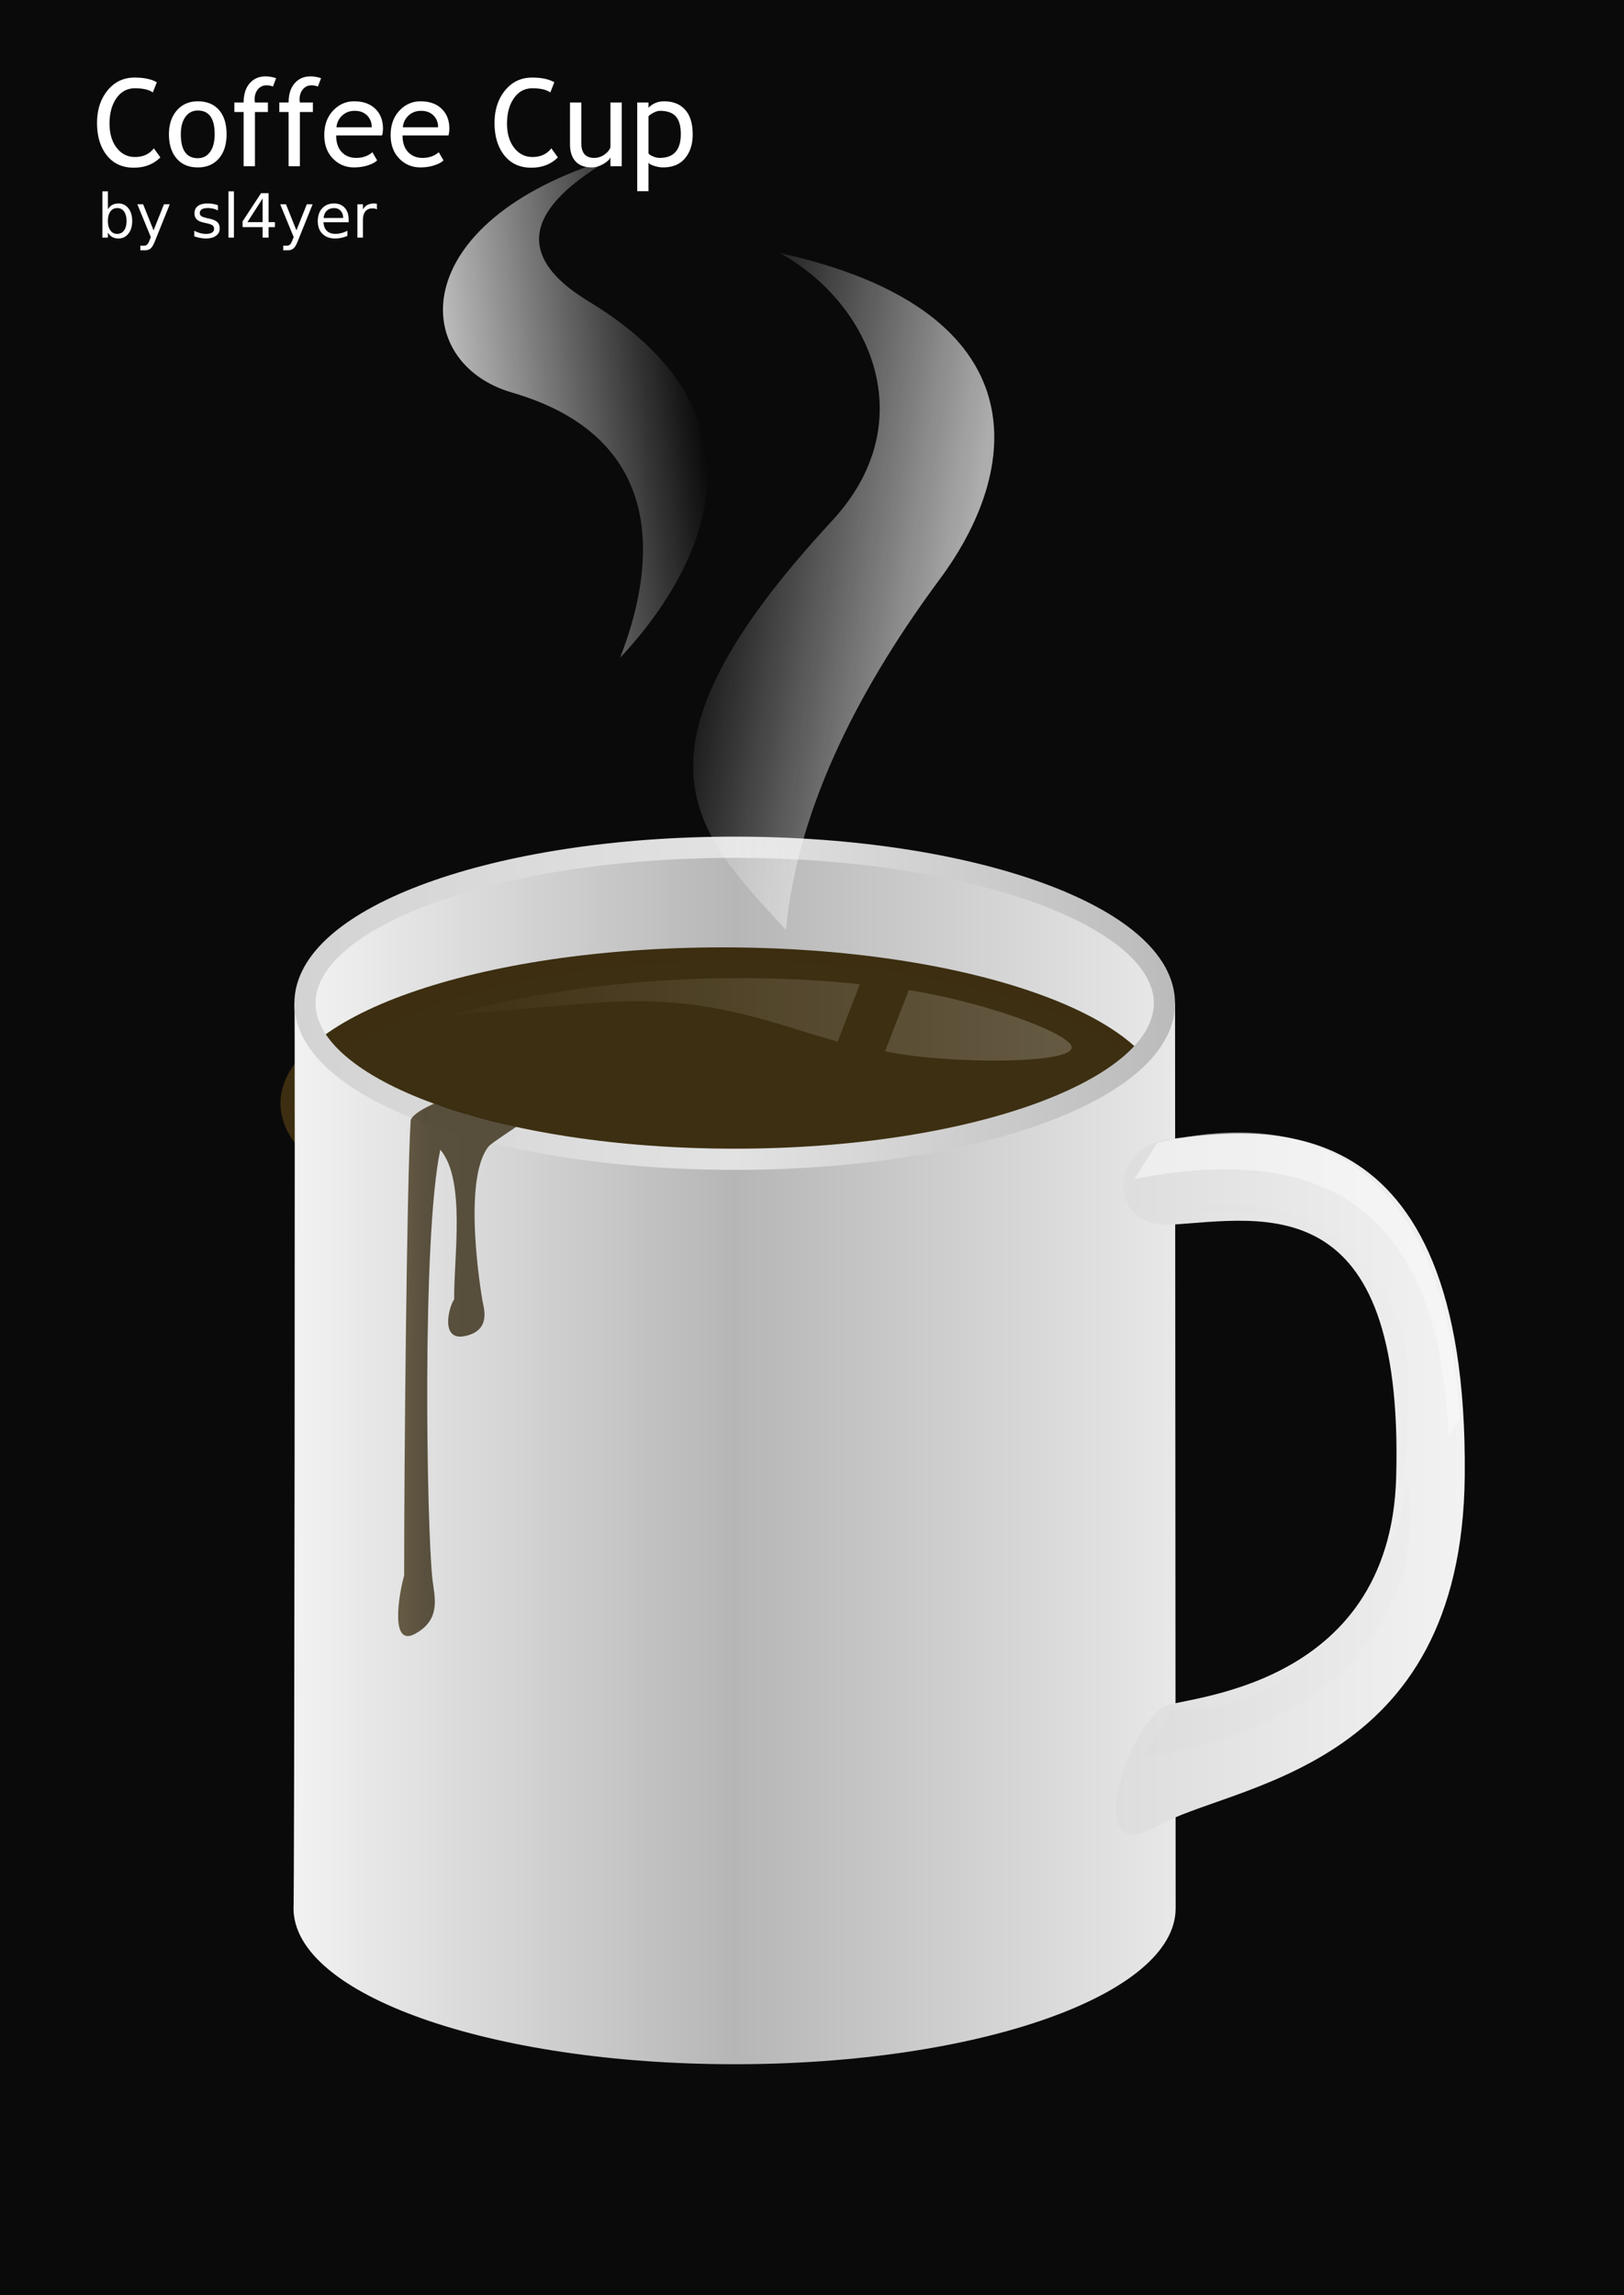 <svg xmlns="http://www.w3.org/2000/svg" xmlns:xlink="http://www.w3.org/1999/xlink" viewBox="0 0 746.71 1055" version="1.0"><defs><linearGradient id="p" y2="182.62" xlink:href="#b" gradientUnits="userSpaceOnUse" x2="351.89" gradientTransform="translate(4 -8)" y1="202.42" x1="476.27"/><linearGradient id="b"><stop offset="0" stop-color="#f5f5f5"/><stop offset="1" stop-color="#fff" stop-opacity="0"/></linearGradient><linearGradient id="a" y2="414.86" gradientUnits="userSpaceOnUse" x2="1169" y1="414.86" x1="643"><stop offset="0"/><stop offset=".12"/><stop offset=".17" stop-color="#fff"/><stop offset=".611" stop-color="#fff"/><stop offset=".85" stop-color="#fff"/><stop offset=".91"/><stop offset="1"/></linearGradient><linearGradient id="g" y2="436.05" gradientUnits="userSpaceOnUse" x2="572.57" y1="436.05" x1="177.4"><stop offset="0" stop-color="#3d2f11"/><stop offset="1" stop-color="#3d2f11"/></linearGradient><linearGradient id="j" y2="394.09" gradientUnits="userSpaceOnUse" x2="534.5" gradientTransform="matrix(.953 0 0 .861 30.205 52.017)" y1="394.09" x1="205.5"><stop offset="0" stop-color="#fff" stop-opacity="0"/><stop offset="1" stop-color="#fff" stop-opacity=".309"/></linearGradient><linearGradient id="i" y2="383.79" gradientUnits="userSpaceOnUse" x2="577.57" gradientTransform="matrix(.948 0 0 1.001 28.654 -.316)" y1="383.79" x1="152.85"><stop offset="0" stop-color="#d3d3d3"/><stop offset=".5" stop-color="#e2e2e2"/><stop offset="1" stop-color="#bbb"/></linearGradient><linearGradient id="h" y2="627.53" xlink:href="#c" gradientUnits="userSpaceOnUse" x2="578.13" gradientTransform="matrix(.953 0 0 1 26.869 -.248)" y1="627.53" x1="152.08"/><linearGradient id="d" y2="383.79" xlink:href="#c" gradientUnits="userSpaceOnUse" x2="578.06" gradientTransform="matrix(.93 0 0 1.001 35.501 -.53)" y1="383.79" x1="152.36"/><linearGradient id="k" y2="595.75" gradientUnits="userSpaceOnUse" x2="728.68" gradientTransform="matrix(.899 0 0 1.059 55.496 -26.169)" y1="595.75" x1="550.22"><stop offset="0" stop-color="#ddd"/><stop offset="1" stop-color="#f2f2f2"/></linearGradient><linearGradient id="c"><stop offset="0" stop-color="#f2f2f2"/><stop offset=".5" stop-color="#b6b6b6"/><stop offset="1" stop-color="#e8e8e8"/></linearGradient><linearGradient id="r" y2="98.475" xlink:href="#b" gradientUnits="userSpaceOnUse" x2="358.87" gradientTransform="rotate(-7.618 408.138 105.294)" y1="98.475" x1="247.34"/><linearGradient id="s" y2="612.37" gradientUnits="userSpaceOnUse" x2="193.05" gradientTransform="matrix(1 0 0 1.167 2.828 -84.864)" y1="612.37" x1="182.73"><stop offset="0" stop-color="#3d2e11"/><stop offset="1" stop-color="#2e220b"/></linearGradient><filter id="q" width="1.396" y="-.105" x="-.198" height="1.21" color-interpolation-filters="sRGB"><feGaussianBlur stdDeviation="10.031"/></filter><filter id="o" width="1.382" y="-.085" x="-.191" height="1.17" color-interpolation-filters="sRGB"><feGaussianBlur stdDeviation="11.01"/></filter><filter id="l" color-interpolation-filters="sRGB"><feGaussianBlur stdDeviation="4.257"/></filter><filter id="n" color-interpolation-filters="sRGB"><feGaussianBlur stdDeviation="2.983"/></filter><filter id="m" width="1.163" y="-.123" x="-.081" height="1.247" color-interpolation-filters="sRGB"><feGaussianBlur stdDeviation="4.265"/></filter><filter id="f" width="1.131" y="-.19" x="-.066" height="1.379" color-interpolation-filters="sRGB"><feGaussianBlur stdDeviation="11.332"/></filter><mask id="e"><path fill="url(#a)" d="M643 282.36h526v265H643z"/></mask></defs><path d="M0 0h746.71v1055H0L.002 0z" opacity=".959"/><path d="M374.98 311.98c109.46 0 197.59 31.99 197.59 71.72 0 39.74-88.13 71.72-197.59 71.72S177.4 423.44 177.4 383.7c0-39.73 88.12-71.72 197.58-71.72z" fill="url(#d)" transform="translate(-37.172 77.47)"/><path d="M907.17 364.43c114.83 0 207.23 31.97 207.23 71.69 0 39.71-92.4 71.69-207.23 71.69S699.9 475.83 699.9 436.12c0-39.72 92.44-71.69 207.27-71.69z" mask="url(#e)" transform="matrix(.981 0 0 1 -557.642 71.05)" filter="url(#f)" fill="#3d2e11"/><path d="M374.98 364.33c109.46 0 197.59 31.99 197.59 71.72 0 39.74-88.13 71.72-197.59 71.72S177.4 475.79 177.4 436.05c0-39.73 88.12-71.72 197.58-71.72z" fill="url(#g)" transform="translate(-37.172 77.47)"/><path d="M172.57 383.69c.33.05-.03 417.02-.44 416.02 0 39.71 90.43 71.69 202.78 71.69 112.36 0 202.82-31.98 202.82-71.69l-.27-416.02h-4.89c0 39.74-88.13 71.72-197.6 71.72-109.46 0-197.57-31.98-197.57-71.72h-4.83z" fill="url(#h)" transform="translate(-37.172 77.47)"/><path d="M374.98 311.98c109.46 0 197.59 31.99 197.59 71.72 0 39.74-88.13 71.72-197.59 71.72S177.4 423.44 177.4 383.7c0-39.73 88.12-71.72 197.58-71.72z" stroke="url(#i)" stroke-width="9.741" fill="none" transform="translate(-37.172 77.47)"/><path d="M455.08 377.63c32.03 5.17 65.99 17.07 73.19 23.86 13.33 10.82-57.33 10.35-84.17 4.25m-21.78-4.39c-8.51-2.38-16.42-4.9-24.09-7.25-57.86-17.73-78.14-10.71-153.14-5.05 55.84-16.05 126.87-20.47 187.44-14.11" opacity=".69" fill-rule="evenodd" fill="url(#j)" transform="translate(-37.172 77.47)"/><g fill-rule="evenodd"><path d="M576.21 485.44c41.49-2.49 106.67-17.69 102.92 116.2-2.78 97.99-98.95 100.89-106.41 105.21-18.64 10.81-37.76 75.16-3.82 55.3 33.95-19.86 140.53-24.51 141.76-161.38 1.56-174-94.54-159.75-136.25-154.52-27.43 3.44-28.61 41.01 1.8 39.19z" fill="url(#k)" transform="translate(-37.172 77.47)"/><path d="M571.5 447.61c113.47-22.94 150.74 46.04 154.5 119.75l-5.5 7.5c-3.73-74.99-38.24-132.16-160.75-111.5l11.75-15.75z" transform="matrix(.899 0 0 1.059 18.324 51.301)" opacity=".743" filter="url(#l)" fill="#fbfbfb"/><path d="M579 693.36l-14 20.5c80.71-7.76 147.36-53.71 134.5-120.5-6.64 50.33-62.65 104.93-120.5 100z" transform="matrix(.899 0 0 1.059 18.324 51.301)" opacity=".09" filter="url(#m)"/><path d="M604 478.86l-28.5 4.22c100.66-15.01 136.53 41.77 121 112.38 33.78-87.15-40.26-121.89-92.5-116.6z" transform="matrix(.899 0 0 1.192 14.727 -16.613)" opacity=".078" filter="url(#n)"/></g><g opacity=".751" fill-rule="evenodd"><path d="M398.57 349.98c-41.96-45.46-78.51-80.43 21.21-188.09 42.06-45.4 17.66-100.04-24.04-123.03 115.43 25.342 114.25 94.95 73.54 149.9-34.07 45.99-65.29 102.37-70.71 161.22z" opacity=".959" filter="url(#o)" fill="url(#p)" transform="translate(-37.172 77.47)"/><path d="M322.27 224.89c31.48-33.22 78.53-107.5-14.39-163.79-39.19-23.743-22.77-46.547 10.38-65.656-94.98 28.881-92.81 93.838-45.74 107.51 74.76 21.72 64.74 83.76 49.75 121.94z" filter="url(#q)" fill="url(#r)" transform="translate(-37.172 77.47)"/></g><path d="M199.58 507.31s-10.58 4.51-10.78 7.97c-1.78 29.94-3 158.72-2.97 208.91-2.5 8.89-6.55 33.15 5 26.84 12.25-6.7 8.93-16.97 8-25.1-2.59-22.65-4.95-157.24 3.62-197.43 11.84 13.88 6.13 49.66 6.38 68.78-2.5 3.44-6.55 19.32 5 16.87 12.25-2.59 8.54-13.06 8-16.22-.47-2.75-9.61-56.37 3.08-71.23.88-1.03 12.44-8.72 12.44-8.72l-22.71-5.79c0-.01.07-.07.07-.07l-15.13-4.81z" opacity=".759" fill-rule="evenodd" fill="url(#s)"/><path d="M72.104 37.822l-1.832 4.676c-1.75-1.276-4.503-1.914-8.258-1.914-3.518 0-6.339 1.513-8.463 4.539s-3.185 6.927-3.185 11.703c0 4.557 1.089 8.253 3.267 11.088 2.179 2.835 4.99 4.252 8.436 4.252 3.755 0 6.644-1.331 8.668-3.992l3.007 4.183c-3.171 3.154-7.255 4.731-12.25 4.731-5.231 0-9.351-1.887-12.359-5.66-3.008-3.774-4.512-8.75-4.512-14.93 0-5.979 1.605-10.947 4.813-14.902 3.208-3.956 7.355-5.934 12.441-5.934 4.357 0 7.766.72 10.227 2.16zm5.578 23.871c0-4.521 1.217-8.171 3.65-10.951 2.434-2.78 5.638-4.17 9.612-4.17 4.192 0 7.446 1.335 9.761 4.006 2.313 2.671 3.473 6.376 3.473 11.115 0 4.722-1.18 8.445-3.555 11.17-2.369 2.725-5.596 4.088-9.679 4.088-4.175 0-7.429-1.376-9.762-4.129-2.333-2.752-3.5-6.462-3.5-11.129zm5.469 0c0 7.347 2.597 11.02 7.793 11.02 2.424 0 4.325-.985 5.701-2.953 1.376-1.969 2.064-4.658 2.064-8.067 0-7.255-2.588-10.883-7.765-10.883-2.37 0-4.261.967-5.674 2.899s-2.119 4.594-2.119 7.984zm42.357-21.929c-1.06-.365-2.04-.547-2.95-.547-1.59 0-2.9.601-3.93 1.804-1.03 1.204-1.54 2.726-1.54 4.567 0 .492.04 1.002.13 1.531h5.96v4.375h-5.96v24.91h-5.19v-24.91h-4.27v-4.375h4.27c0-3.737.92-6.672 2.76-8.805 1.84-2.132 4.27-3.199 7.3-3.199 1.51 0 3.14.274 4.87.82l-1.45 3.829zm20.67 0c-1.06-.365-2.04-.547-2.95-.547-1.59 0-2.9.601-3.93 1.804-1.03 1.204-1.54 2.726-1.54 4.567 0 .492.04 1.002.13 1.531h5.97v4.375h-5.97v24.91h-5.19v-24.91h-4.27v-4.375h4.27c0-3.737.92-6.672 2.76-8.805 1.84-2.132 4.28-3.199 7.3-3.199 1.52 0 3.14.274 4.87.82l-1.45 3.829zm29.5 22.503h-21.11c0 3.428.94 6.062 2.82 7.903 1.66 1.604 3.79 2.406 6.4 2.406 2.97 0 5.45-.866 7.44-2.598l2.18 3.747c-.8.802-2.03 1.494-3.69 2.078-2.08.765-4.39 1.148-6.94 1.148-3.68 0-6.81-1.249-9.38-3.746-2.86-2.753-4.29-6.453-4.29-11.102 0-4.83 1.46-8.704 4.4-11.621 2.62-2.606 5.73-3.91 9.32-3.91 4.18 0 7.45 1.176 9.82 3.528 2.3 2.26 3.44 5.259 3.44 8.996 0 1.148-.13 2.205-.41 3.171zm-12.6-11.32c-2.32 0-4.26.748-5.83 2.242-1.49 1.422-2.34 3.19-2.54 5.305h16.22c0-2.096-.66-3.846-1.97-5.25-1.44-1.531-3.4-2.297-5.88-2.297zm43.12 11.32h-21.11c0 3.428.94 6.062 2.82 7.903 1.66 1.604 3.79 2.406 6.4 2.406 2.97 0 5.45-.866 7.43-2.598l2.19 3.747c-.8.802-2.03 1.494-3.69 2.078-2.08.765-4.39 1.148-6.95 1.148-3.68 0-6.81-1.249-9.38-3.746-2.86-2.753-4.29-6.453-4.29-11.102 0-4.83 1.47-8.704 4.4-11.621 2.63-2.606 5.74-3.91 9.33-3.91 4.17 0 7.44 1.176 9.81 3.528 2.3 2.26 3.45 5.259 3.45 8.996 0 1.148-.14 2.205-.41 3.171zm-12.61-11.32c-2.31 0-4.25.748-5.82 2.242-1.49 1.422-2.34 3.19-2.54 5.305h16.21c0-2.096-.65-3.846-1.97-5.25-1.44-1.531-3.4-2.297-5.88-2.297zm61.28-13.125l-1.83 4.676c-1.75-1.276-4.5-1.914-8.26-1.914-3.52 0-6.34 1.513-8.46 4.539s-3.19 6.927-3.19 11.703c0 4.557 1.09 8.253 3.27 11.088s4.99 4.252 8.44 4.252c3.75 0 6.64-1.331 8.66-3.992l3.01 4.183c-3.17 3.154-7.25 4.731-12.25 4.731-5.23 0-9.35-1.887-12.36-5.66-3.01-3.774-4.51-8.75-4.51-14.93 0-5.979 1.61-10.947 4.81-14.902 3.21-3.956 7.36-5.934 12.44-5.934 4.36 0 7.77.72 10.23 2.16zm12.42 9.297v18.676c0 4.521 1.96 6.781 5.87 6.781 1.72 0 3.29-.492 4.71-1.476 1.42-.985 2.36-2.124 2.81-3.418V47.119h5.2v29.285h-5.2v-4.047c-.58 1.149-1.75 2.202-3.51 3.159s-3.48 1.435-5.15 1.435c-3.21 0-5.67-.92-7.37-2.762-1.71-1.841-2.56-4.457-2.56-7.847V47.119h5.2zm30.89 27.672v13.098h-5.19v-40.77h5.19v2.406c1.97-1.968 4.35-2.953 7.14-2.953 4.16 0 7.39 1.294 9.71 3.883 2.31 2.589 3.47 6.38 3.47 11.375 0 4.448-1.17 8.08-3.5 10.896-2.33 2.817-5.71 4.225-10.12 4.225-1.24 0-2.56-.219-3.98-.656-1.41-.438-2.32-.939-2.72-1.504zm0-21.356v17.063c.33.492 1.02.962 2.08 1.408 1.06.447 2.09.67 3.09.67 6.46 0 9.68-3.646 9.68-10.937 0-3.701-.76-6.408-2.3-8.122-1.53-1.713-3.98-2.57-7.35-2.57-.73 0-1.62.255-2.68.766-1.06.51-1.9 1.084-2.52 1.722zM58.177 101.58c0-1.851-.381-3.303-1.142-4.356-.761-1.052-1.807-1.579-3.137-1.579-1.331 0-2.377.527-3.138 1.579-.761 1.053-1.142 2.505-1.142 4.356 0 1.85.381 3.3 1.142 4.35.761 1.06 1.807 1.58 3.138 1.58 1.33 0 2.376-.52 3.137-1.58.761-1.05 1.142-2.5 1.142-4.35zm-8.559-5.347c.529-.911 1.197-1.588 2.003-2.03.807-.442 1.771-.663 2.892-.663 1.859 0 3.37.738 4.532 2.215 1.162 1.476 1.743 3.418 1.743 5.825 0 2.41-.581 4.35-1.743 5.82-1.162 1.48-2.673 2.22-4.532 2.22-1.121 0-2.085-.22-2.892-.67-.806-.44-1.474-1.11-2.003-2.03v2.3h-2.529V87.948h2.529v8.285zm21.711 14.407c-.711 1.83-1.403 3.02-2.078 3.57-.674.56-1.577.84-2.707.84h-2.01v-2.11h1.477c.693 0 1.23-.16 1.613-.49s.807-1.1 1.272-2.33l.451-1.14-6.193-15.071h2.666l4.785 11.981 4.785-11.981h2.666l-6.727 16.731zm28.875-16.28v2.379a9.796 9.796 0 00-2.214-.82 10.203 10.203 0 00-2.379-.274c-1.249 0-2.186.192-2.81.575-.624.382-.936.957-.936 1.722 0 .584.223 1.042.669 1.374.447.333 1.345.654 2.694.954l.861.19c1.787.38 3.056.92 3.808 1.62s1.128 1.67 1.128 2.92c0 1.42-.563 2.54-1.689 3.37-1.125.83-2.673 1.25-4.641 1.25-.821 0-1.675-.08-2.564-.24s-1.825-.4-2.809-.72v-2.6c.929.49 1.845.85 2.748 1.09.902.24 1.795.36 2.679.36 1.185 0 2.097-.2 2.735-.61.638-.4.957-.97.957-1.71 0-.69-.23-1.21-.691-1.57-.46-.37-1.469-.72-3.028-1.06l-.875-.2c-1.559-.33-2.684-.83-3.377-1.51s-1.039-1.614-1.039-2.798c0-1.441.51-2.553 1.531-3.336 1.021-.784 2.47-1.176 4.348-1.176.929 0 1.804.068 2.625.205.82.137 1.577.342 2.269.615zm4.844-6.412h2.51v21.272h-2.51V87.948zm15.71 3.268l-6.98 10.894h6.98V91.216zm-.73-2.407h3.47v13.301h2.92v2.3h-2.92v4.81h-2.74v-4.81h-9.22v-2.67l8.49-12.931zm16.98 21.831c-.71 1.83-1.4 3.02-2.08 3.57-.67.56-1.57.84-2.7.84h-2.01v-2.11h1.47c.7 0 1.23-.16 1.62-.49.38-.33.8-1.1 1.27-2.33l.45-1.14-6.19-15.071h2.66l4.79 11.981 4.78-11.981h2.67l-6.73 16.731zm23.3-9.7v1.23h-11.57c.11 1.73.63 3.05 1.57 3.95.93.91 2.23 1.37 3.9 1.37.97 0 1.9-.12 2.81-.36s1.81-.59 2.7-1.07v2.38c-.9.38-1.83.68-2.78.88-.94.2-1.9.3-2.88.3-2.44 0-4.38-.71-5.8-2.13-1.43-1.43-2.14-3.35-2.14-5.77 0-2.511.67-4.5 2.03-5.972 1.35-1.472 3.18-2.208 5.47-2.208 2.06 0 3.69.663 4.89 1.989s1.8 3.129 1.8 5.411zm-2.52-.74c-.02-1.378-.4-2.477-1.15-3.297s-1.75-1.23-2.99-1.23c-1.4 0-2.53.396-3.37 1.189s-1.33 1.91-1.46 3.348l8.97-.01zm15.52-3.939a3.302 3.302 0 00-.92-.363 4.93 4.93 0 00-1.1-.116c-1.43 0-2.52.463-3.28 1.388s-1.14 2.253-1.14 3.99v8.06h-2.53V93.909h2.53v2.379c.53-.93 1.22-1.62 2.06-2.071.85-.452 1.88-.677 3.09-.677.18 0 .37.011.58.034s.44.057.7.103l.01 2.584z" fill="#fff"/></svg>